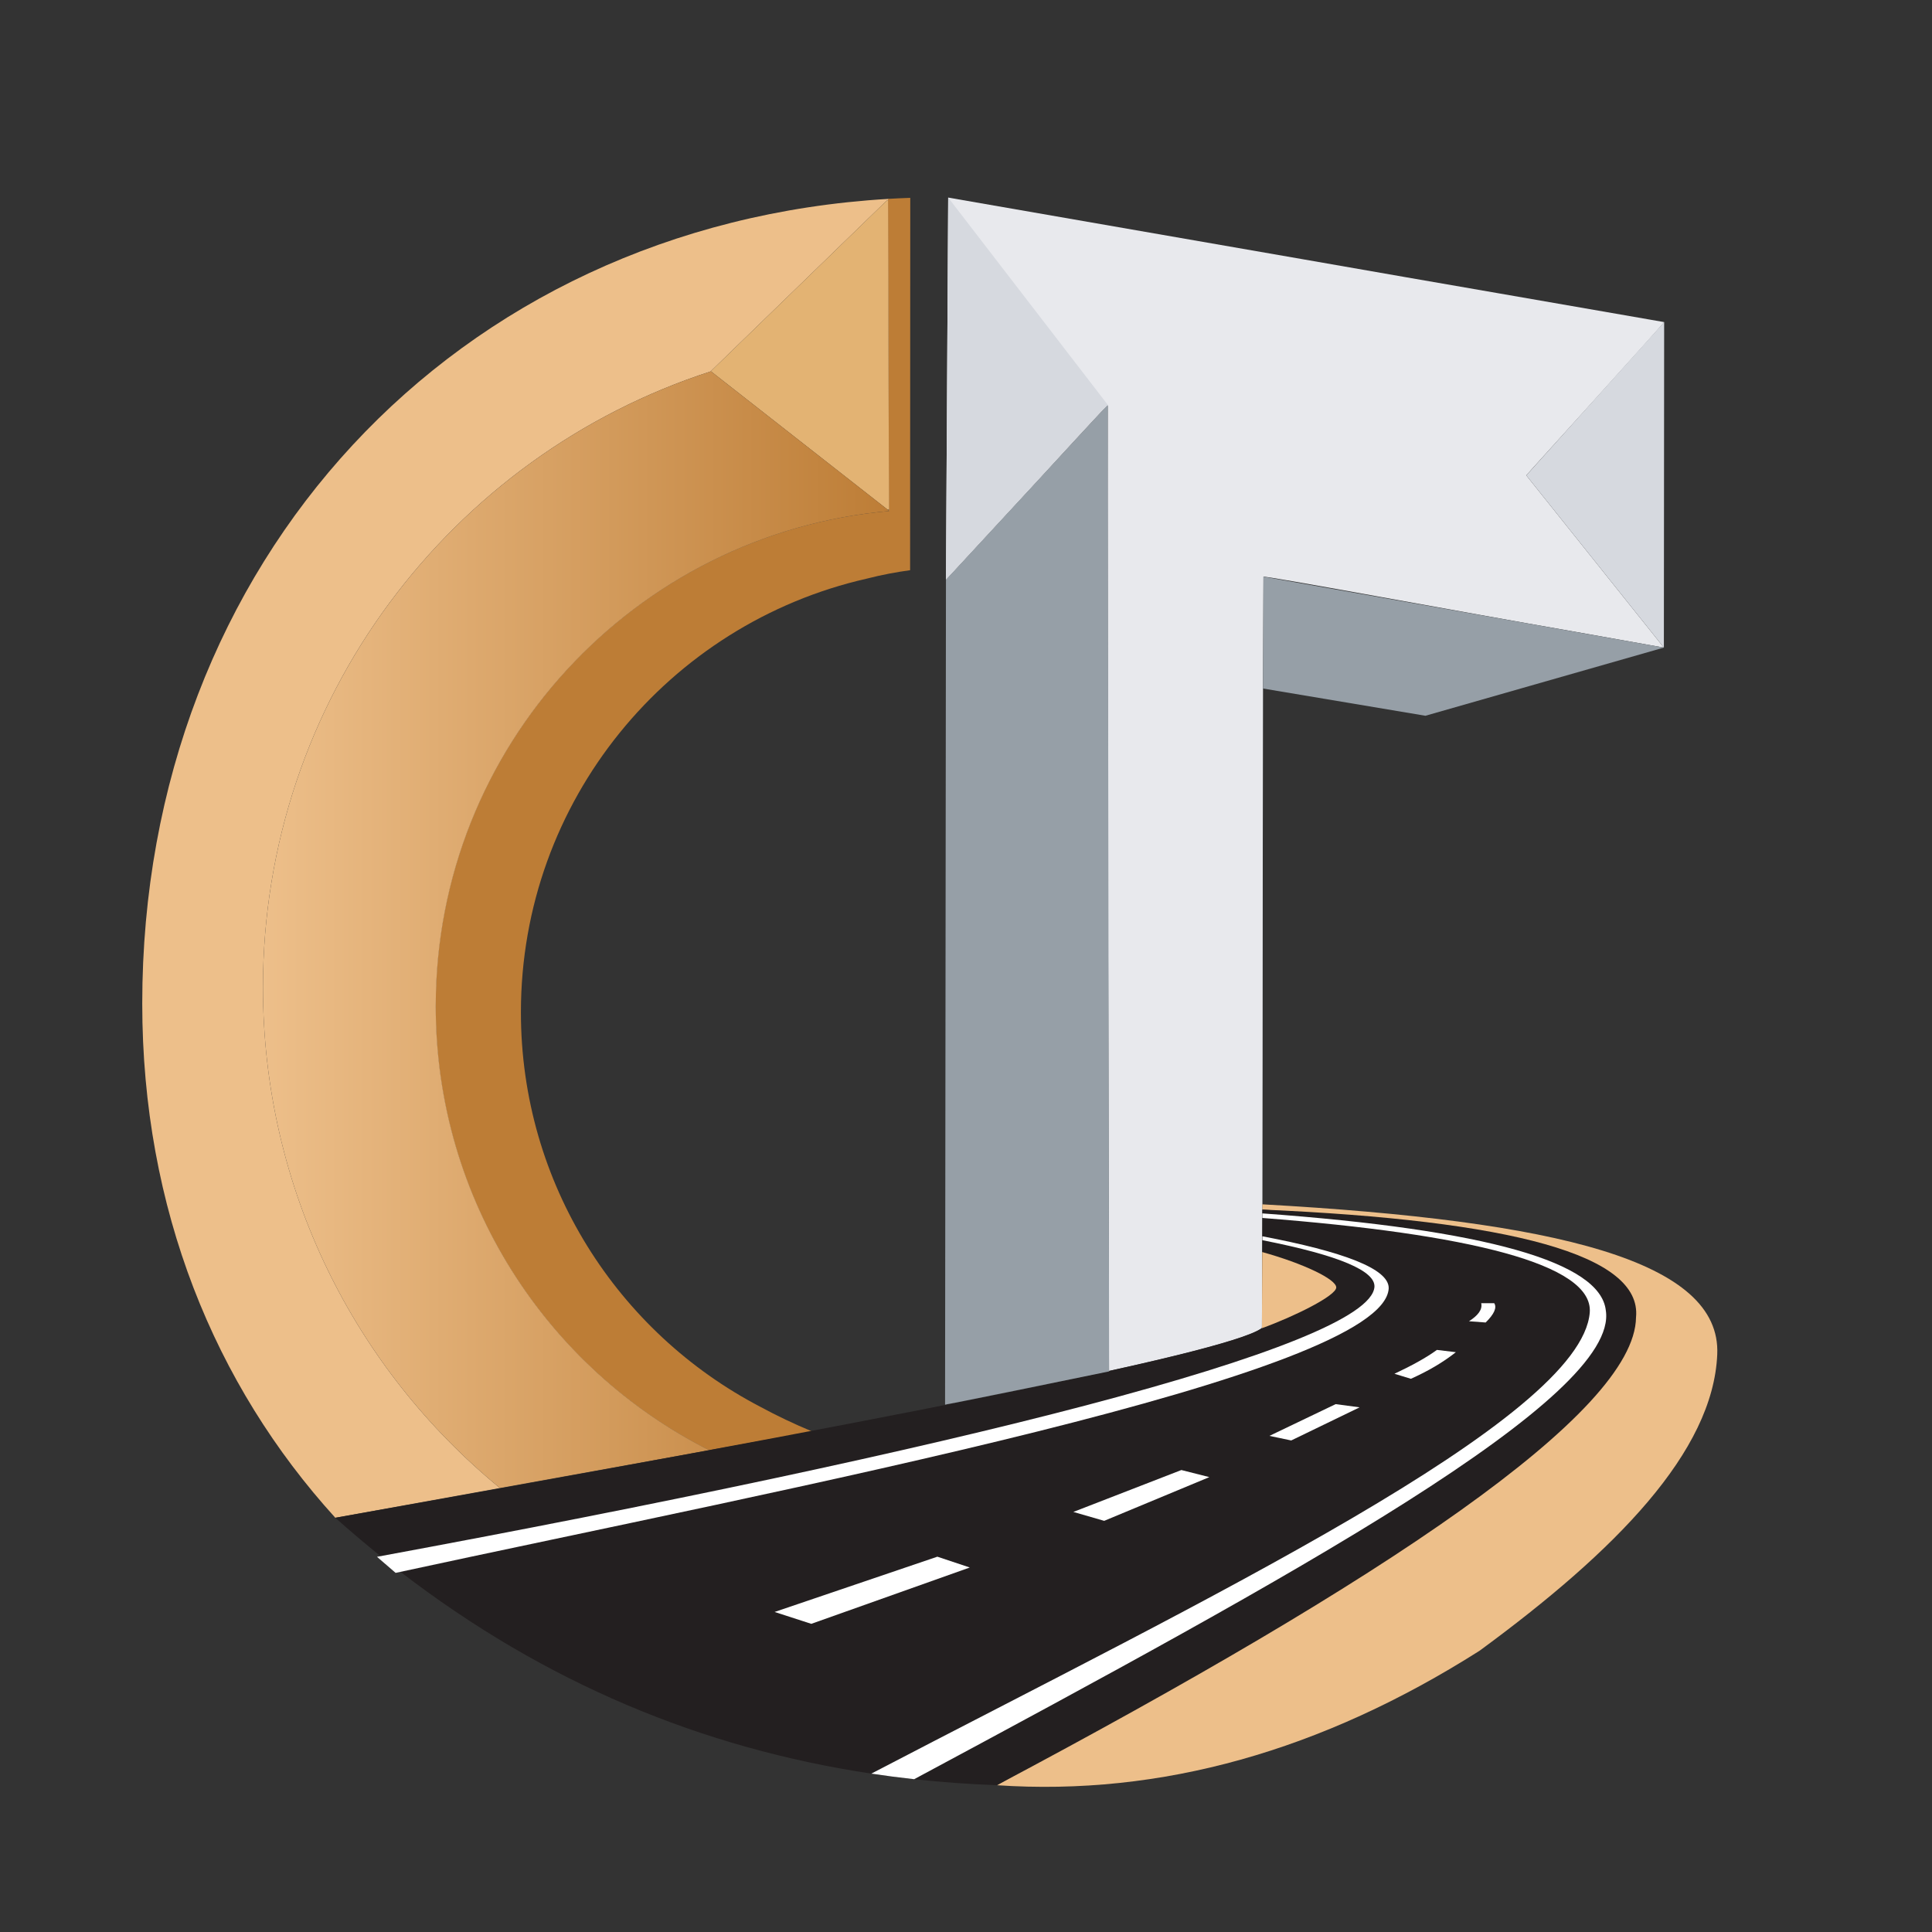 <?xml version="1.0" encoding="UTF-8"?>
<svg id="Layer_1" data-name="Layer 1" xmlns="http://www.w3.org/2000/svg" xmlns:xlink="http://www.w3.org/1999/xlink" viewBox="0 0 2160 2160">
  <rect x="0" y="0" width="2160" height="2160" fill="#333333" stroke="none"/>
  <defs>
    <style>
      .cls-1 {
        fill: #e8e9ed;
      }

      .cls-2 {
        fill: #edbf8a;
      }

      .cls-3 {
        fill: #fff;
      }

      .cls-4 {
        fill: #969fa7;
      }

      .cls-5 {
        fill: none;
      }

      .cls-6 {
        fill: #231f20;
      }

      .cls-7 {
        fill: #bd7d36;
      }

      .cls-8 {
        fill: #e3b373;
      }

      .cls-9 {
        fill: url(#linear-gradient);
      }

      .cls-10 {
        fill: #d6d9df;
      }
    </style>
    <linearGradient id="linear-gradient" x1="293.99" y1="1039.4" x2="993.9" y2="1039.4" gradientUnits="userSpaceOnUse">
      <stop offset="0" stop-color="#edbf8a"/>
      <stop offset="1" stop-color="#bd7d36"/>
    </linearGradient>
  </defs>
  <path class="cls-2" d="M487.68,1124.96c0-290.1,222.29-528.26,505.82-553.5.52-.05.91-.48.91-.99l-.58-189.88-.48-158.24-.51.03c-484.05,28.68-833.81,404.89-833.81,899.52,0,229.48,80.75,426.36,215.85,574.99l184.06-33.24c-161.76-132.71-264.95-334.18-264.95-559.74,0-321.94,210.21-594.78,500.86-688.75l-.15-.12,196.45-190.56c.63-.61,1.69-.17,1.7.71l.47,155.42.58,190.37v.4c-283.96,24.81-506.73,263.17-506.73,553.58,0,216.95,124.33,404.86,305.62,496.37l.38-.07c-181.22-91.53-305.49-279.4-305.49-496.3Z"/>
  <polyline class="cls-5" points="994.62 641.57 994.62 641.32 994.41 571.38"/>
  <path class="cls-7" d="M1017.69,221.2l-.07,159-.08,189.62-.03,67.69c-7.71,1.04-15.34,2.27-22.89,3.72-.17.03-.34.06-.51.09-8.45,1.62-16.81,3.49-25.07,5.61-221.39,50.23-386.66,248.21-386.66,484.79,0,191.78,108.6,358.2,267.66,441.1.03.02.07.04.1.05,18.26,9.9,37.61,19.13,58.09,27.62l-115.06,20.77-.38.07c-181.29-91.51-305.62-279.42-305.62-496.37,0-290.41,222.77-528.77,506.73-553.58v-.4l-.58-190.37-.48-157.77v-.49c8.24-.49,16.53-.87,24.85-1.15Z"/>
  <path class="cls-8" d="M993.89,568.92c0,.84-.96,1.31-1.62.79l-197.43-154.55-.15-.12,196.45-190.56c.63-.61,1.69-.17,1.7.71l.47,155.42.57,188.31Z"/>
  <line class="cls-5" x1="994.41" y1="571.38" x2="993.9" y2="570.98"/>
  <line class="cls-5" x1="993.35" y1="222.35" x2="992.84" y2="222.84"/>
  <path class="cls-9" d="M487.17,1124.96c0,216.95,124.33,404.86,305.62,496.37l.38-.07s.09.05.13.07l-234.36,42.32c-161.76-132.71-264.95-334.18-264.95-559.74,0-321.94,210.21-594.78,500.86-688.75l199.05,155.82v.4c-283.96,24.81-506.73,263.17-506.73,553.58Z"/>
  <path class="cls-1" d="M1057.75,1277.23c.38,173.73.51,298-.32,296.63.1-85.16.21-188.01.32-296.63Z"/>
  <path class="cls-1" d="M1706.4,531.48s152.55,190.91,153.82,192.53c-.7-.13-41.35-7.38-97.88-17.46-132.03-22.96-350.92-63.81-349.77-61.74-.01,2.42-.05,11.1-.1,22.85-.17,33.97-.3,80.85-.41,102.11-.46,160.89-.38,714.27-1.21,714.95-18.66,15.28-153.08,44.07-170.93,48-.04-1.23-.05-2.15-.05-2.15,0-7.37-1.91-874.83-1.44-1076.52.3-1.04-1.62.55-5.3,4.18-11.64,11.5-40.85,43.59-72.12,77.98l-.07.08-103.35,111.75,2.49-427.15c109.6,18.97,234.08,40.77,397.32,69.09,163.55,28.65,288.2,49.97,387.05,67.31,7.4,1.25,11.26,1.98,16.1,2.8,3.11-2.11-154.49,171.31-154.15,171.39Z"/>
  <g>
    <path id="_Path_1" data-name="&amp;lt;Path&amp;gt; 1" class="cls-2" d="M1411.31,1346.45c330.8,18.47,513.27,63.4,508.59,167.87-4.61,108.76-113.46,219.59-265.79,331.28-176.25,111.87-356.06,162.69-539.57,150.3,392.58-221.38,706.47-418.61,713.53-521.7-.51-78.64-164.26-104.51-416.77-121.87v-5.87Z"/>
    <path class="cls-6" d="M1829.09,1472.83c-1.26,106.97-284.22,294.56-714.56,523.06-31.15-1.15-61.98-3.38-92.47-6.73-16.06-1.76-32.03-3.84-47.91-6.23-189.06-28.42-364.92-101.3-526.43-225.6-7.45-5.73-14.87-11.58-22.26-17.54-17.03-13.71-33.89-28.01-50.58-42.9,583.56-103.51,994.14-183.12,1035.31-211.69.23-.16.45-.32.66-.48l.29-84.93.13-38.1.02-5.1v-4.27c277.76,12,424.7,50.61,417.8,120.51Z"/>
    <path class="cls-3" d="M1022.06,1989.16c-16.06-1.76-32.03-3.84-47.91-6.23,372.61-194.27,793.99-396.01,803.24-515.72,3.88-54.08-135.26-87.64-366.12-105.52l.02-5.1c251.5,18.17,377.82,54.75,384,108.28,15.94,97.99-352.47,298.38-773.23,524.29Z"/>
    <path id="_Path_1-2" data-name="&amp;lt;Path&amp;gt; 1" class="cls-3" d="M1411.35,1382.19c89.33,17.01,142.02,36.12,141.23,58.3-5.48,97.38-672.21,223.28-1110.26,318.01l-20.83-17.97c636.2-117.57,1110.71-234.61,1115.17-301.91.77-17.45-37.7-34.82-125.32-52.08v-4.34Z"/>
    <polygon class="cls-3" points="1047.98 1740.4 1084.23 1752.49 907.04 1815.47 866.02 1802.19 1047.98 1740.4"/>
    <polygon class="cls-3" points="1200.02 1690.36 1320.79 1643.51 1352.06 1651.43 1234.49 1700.32 1200.02 1690.36"/>
    <polygon class="cls-3" points="1419.21 1605.34 1493.26 1569.85 1520.06 1573.43 1443.6 1610.45 1419.21 1605.34"/>
    <path class="cls-3" d="M1559,1535.89c19.07-8.96,35.44-17.86,47.49-26.68l21.19,2.55c-14.41,11.39-31.26,21.25-50.3,29.74l-18.38-5.62Z"/>
    <path class="cls-3" d="M1661,1478.57l-18.64-1.4c9.92-6.35,15.26-13.01,13.66-20.17h14.55c3.19,4.98-.09,12.2-9.57,21.57Z"/>
  </g>
  <path class="cls-2" d="M1493.94,1439.4c0,9.18-46.86,32.47-83.75,45.8.23-.16.45-.32.66-.48l.29-84.93c45.93,12.79,82.8,30.35,82.8,39.61Z"/>
  <path class="cls-4" d="M1239.97,1533.25c-55.2,11.43-182.23,37.32-183.38,37.09l1-922.31,180.84-195.53,1.55,1080.74Z"/>
  <line class="cls-5" x1="1238.45" y1="451.17" x2="1708.44" y2="534.08"/>
  <polygon class="cls-10" points="1238.42 452.51 1233.13 458.23 1161.01 536.21 1160.94 536.29 1057.59 648.04 1060.08 220.89 1238.42 452.51"/>
  <polygon class="cls-10" points="1860.55 360.09 1860.23 724.01 1706.4 531.48 1860.55 360.09"/>
  <polygon class="cls-4" points="1412.06 769.77 1412.57 644.72 1860.23 724.01 1593.64 800.23 1412.06 769.77"/>
</svg>